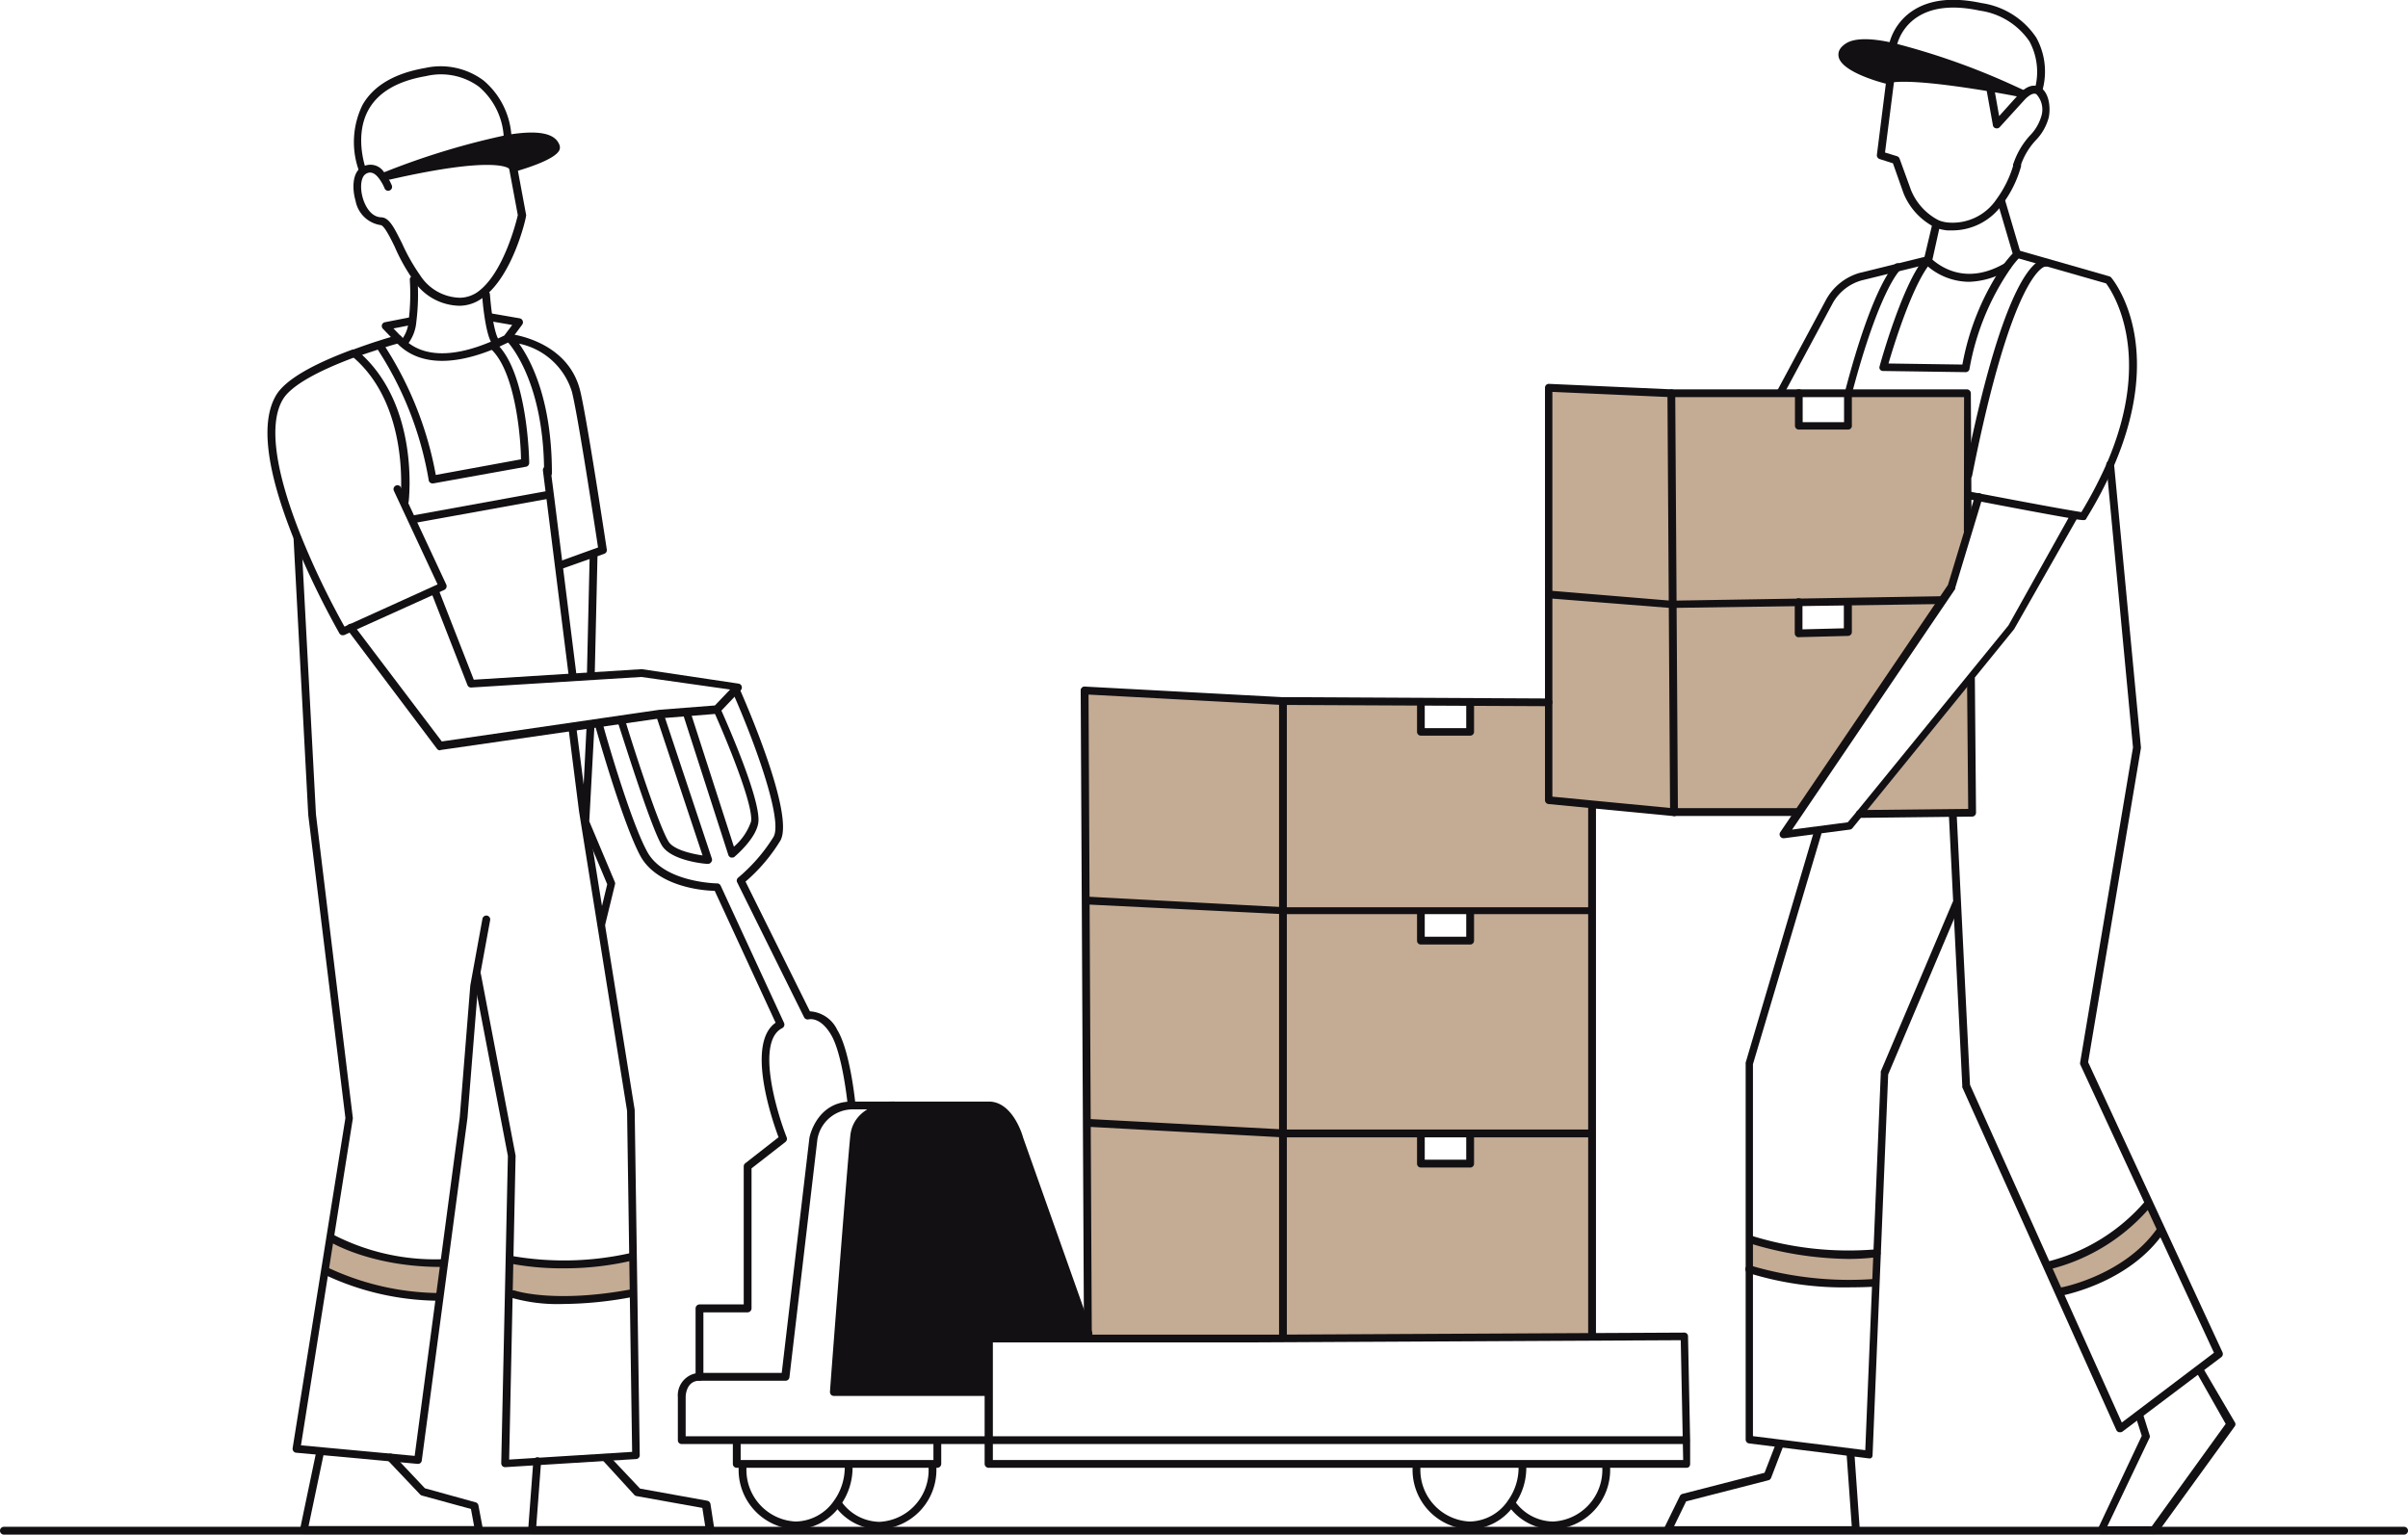 <?xml version="1.0" encoding="UTF-8"?> <svg xmlns="http://www.w3.org/2000/svg" viewBox="0 0 228.1 145.4"><defs><style>.a{fill:#c4ab94;}.b{fill:#121012;}</style></defs><path class="a" d="M205.51,115.34l1.13,2.46c-3.17,4.66-9.33,5.79-9.33,5.79l-.35.16-1.11-2.48.24-.11a18,18,0,0,0,9.31-5.77Z" transform="translate(-1.95 -1.3)"></path><path class="b" d="M192.5,9.68l1,.44c-.19,0-1.36-.27-3-.54-3.08-.51-7.72-1.17-9.57-.82a2.13,2.13,0,0,0-.32.08s-6-1.6-3.56-3.16c.77-.49,2.33-.39,4.19,0A71.22,71.22,0,0,1,192.5,9.68Z" transform="translate(-1.95 -1.3)"></path><polygon class="a" points="186.69 64.29 186.8 77 184.95 77.02 176.16 77.12 176.12 77.09 186.6 64.22 186.69 64.29"></polygon><polygon class="a" points="186.47 50.26 184.86 55.58 184.01 56.83 183.98 56.81 175.03 56.95 170.38 57.03 158.45 57.23 158.32 37.26 168.65 37.26 170.38 37.26 170.38 37.31 170.38 40.37 175.03 40.37 175.03 37.4 175.03 37.26 175.09 37.26 186.37 37.26 186.41 45 186.44 50.25 186.47 50.26"></polygon><polygon class="a" points="184.01 56.83 170.35 76.99 170.28 76.94 158.57 76.94 158.45 57.23 170.38 57.03 170.38 57.11 170.38 60.01 175.03 59.89 175.03 57.08 175.03 56.95 183.98 56.81 184.01 56.83"></polygon><path class="a" d="M179.78,120l-.12,2.82h-.18a32.57,32.57,0,0,1-11.78-1.28h-.07v-2.83h.1a30.94,30.94,0,0,0,11.93,1.3Z" transform="translate(-1.95 -1.3)"></path><polygon class="a" points="158.57 76.94 158.57 76.96 150.84 76.21 146.72 75.81 146.72 66.54 146.71 56.28 146.87 56.28 158.19 57.23 158.45 57.23 158.57 76.94"></polygon><polygon class="a" points="158.32 37.26 158.45 57.23 158.19 57.23 146.87 56.28 146.71 56.28 146.69 36.74 158.3 37.26 158.32 37.26"></polygon><polygon class="a" points="150.84 76.21 150.81 76.52 150.81 86.24 150.57 86.24 139.26 86.24 134.59 86.24 121.76 86.24 121.53 86.23 121.53 66.58 121.53 66.42 134.59 66.48 134.59 66.66 134.59 69.32 139.26 69.32 139.26 66.66 139.26 66.5 146.69 66.54 146.72 66.54 146.72 75.81 150.84 76.21"></polygon><polygon class="a" points="150.81 126.36 150.81 126.66 121.53 126.8 121.53 126.61 121.53 107.38 121.76 107.39 134.59 107.39 134.59 107.59 134.59 110.25 139.26 110.25 139.26 107.59 139.26 107.39 150.57 107.39 150.81 107.39 150.81 126.36"></polygon><polygon class="a" points="150.81 86.24 150.81 107.39 150.57 107.39 139.26 107.39 134.59 107.39 121.76 107.39 121.53 107.38 121.53 86.23 121.76 86.24 134.59 86.24 134.59 86.46 134.59 89.12 139.26 89.12 139.26 86.46 139.26 86.24 150.57 86.24 150.81 86.24"></polygon><polygon class="a" points="121.53 126.61 121.53 126.8 117.68 126.82 103.06 126.82 103.06 126.36 103.06 126.29 102.96 106.42 103.11 106.42 121.53 107.38 121.53 126.61"></polygon><polygon class="a" points="121.53 86.23 121.53 107.38 103.11 106.42 102.96 106.42 102.85 85.28 103.11 85.28 121.53 86.23"></polygon><polygon class="a" points="121.53 66.58 121.53 86.23 103.11 85.28 102.85 85.28 102.75 65.45 121.39 66.42 121.53 66.42 121.53 66.58"></polygon><path class="b" d="M105,127.66v.46H95.59v5.07H80.94s1.67-21.86,1.92-24.27c.24-2.25,2.53-2.76,3.38-2.88h9.35c2,0,2.89,3.13,2.89,3.13L105,127.59Z" transform="translate(-1.95 -1.3)"></path><path class="a" d="M61.93,120.36l0,3.45h-.12c-7.56,1.42-11.25.12-11.25.12h-.47l.07-3.25h.21a28.83,28.83,0,0,0,11.38-.31Z" transform="translate(-1.95 -1.3)"></path><path class="b" d="M54.58,15.14c.27.68-2.44,1.62-4,2.08,0,0-.34-1.84-11.74.78l0-.15a68.89,68.89,0,0,1,11.28-3.4C52.36,14.06,54.19,14.12,54.58,15.14Z" transform="translate(-1.95 -1.3)"></path><path class="a" d="M44,121l-.42,3.2-.2,0a25.54,25.54,0,0,1-10.46-2.4l-.24,0,.5-3.18.11,0s3.82,2.4,10.46,2.4Z" transform="translate(-1.95 -1.3)"></path><path class="b" d="M229.68,146.7H2.32a.37.37,0,1,1,0-.74H229.68a.37.37,0,1,1,0,.74Z" transform="translate(-1.95 -1.3)"></path><path class="b" d="M161.63,138.12H66.53a.36.36,0,0,1-.37-.37v-4.07a2.13,2.13,0,0,1,2-2.3H76l2.62-22.25c0-.06.66-3.46,4-3.46h13c2.28,0,3.21,3.26,3.24,3.4l6.52,18.4a.37.37,0,1,1-.69.24l-6.53-18.42c0-.05-.82-2.88-2.54-2.88h-13a3.4,3.4,0,0,0-3.24,2.83l-2.65,22.55a.37.37,0,0,1-.37.33H68.21c-1.26,0-1.31,1.4-1.31,1.56v3.7h94.73a.37.37,0,0,1,.37.37A.36.36,0,0,1,161.63,138.12Z" transform="translate(-1.95 -1.3)"></path><path class="b" d="M82.63,106.41a.38.38,0,0,1-.37-.34s-.49-5-1.63-6.8c-1-1.64-2-1.4-2.08-1.39a.38.38,0,0,1-.43-.19L71.78,84.9a.36.36,0,0,1,.1-.45,16.18,16.18,0,0,0,3.35-3.87c.89-1.63-1.84-9.1-3.9-13.72a.36.36,0,0,1,.19-.48.37.37,0,0,1,.49.18c.53,1.21,5.22,11.9,3.87,14.37a16.29,16.29,0,0,1-3.31,3.9l6.1,12.29a3.07,3.07,0,0,1,2.59,1.76c1.23,2,1.71,6.91,1.73,7.12a.37.37,0,0,1-.33.41Z" transform="translate(-1.95 -1.3)"></path><path class="b" d="M71.29,82.55h-.1a.39.39,0,0,1-.25-.25L66.71,69.16a.37.37,0,1,1,.7-.23l4.06,12.59a5.49,5.49,0,0,0,1.62-2.37c.24-1.31-1.74-6.44-3.51-10.43h0a.36.36,0,0,1,0-.45.35.35,0,0,1,.51,0,.45.45,0,0,1,.1.14c1.21,2.71,3.92,9.1,3.58,10.91-.26,1.5-2.2,3.12-2.28,3.19A.41.41,0,0,1,71.29,82.55Z" transform="translate(-1.95 -1.3)"></path><path class="b" d="M69,83.15h0c-.36,0-3.51-.32-4.36-1.76-1.12-1.85-4-11.25-4.17-11.65a.37.37,0,1,1,.7-.22c0,.1,3,9.71,4.1,11.5.46.78,2.16,1.17,3.23,1.33l-4.32-13a.38.38,0,0,1,.23-.47.36.36,0,0,1,.47.24l4.5,13.52a.35.35,0,0,1-.06.34A.37.37,0,0,1,69,83.15Z" transform="translate(-1.95 -1.3)"></path><path class="b" d="M68.21,132.12a.38.38,0,0,1-.37-.37v-6.49a.38.38,0,0,1,.37-.37H72.4V111.81a.37.37,0,0,1,.14-.29l3.16-2.47c-.57-1.51-3.12-8.86-.28-10.85L69.65,85.7c-1.09,0-5.47-.39-7.05-3.32-1.68-3.13-4.13-11.83-4.24-12.2a.38.38,0,0,1,.26-.46.39.39,0,0,1,.46.26c0,.09,2.52,9,4.17,12C64.81,84.92,69.84,85,69.89,85a.37.37,0,0,1,.33.22l6,13a.38.38,0,0,1-.17.49c-2.51,1.26-.55,7.9.42,10.35a.38.38,0,0,1-.11.43L73.14,112v13.27a.38.38,0,0,1-.37.37H68.58v6.12A.38.38,0,0,1,68.21,132.12Z" transform="translate(-1.95 -1.3)"></path><path class="b" d="M152.76,128a.38.38,0,0,1-.37-.37V77.82a.37.37,0,0,1,.74,0v49.84A.38.38,0,0,1,152.76,128Z" transform="translate(-1.95 -1.3)"></path><path class="b" d="M43.63,72.39a.35.35,0,0,1-.29-.15L34.88,61a.37.37,0,0,1,.59-.45l8.33,11,20.61-3,5.26-.41,1.44-1.51L62.7,65.44l-16.1,1a.36.36,0,0,1-.37-.23L42.9,57.68a.37.37,0,0,1,.21-.48.38.38,0,0,1,.48.21l3.24,8.29,15.91-1,9.17,1.37a.36.36,0,0,1,.29.24.38.38,0,0,1-.07.38l-.22.23-1.75,1.84-.06.07a.35.35,0,0,1-.24.1l-5.37.43-20.8,3Z" transform="translate(-1.95 -1.3)"></path><path class="b" d="M55.07,55.21a.38.38,0,0,1-.35-.25.37.37,0,0,1,.22-.47l3.66-1.32c-.29-1.94-1.94-12.72-2.48-14.77a6.65,6.65,0,0,0-5-4.54c1.09,1.53,3.11,5.27,3.11,12.26a.37.37,0,0,1-.37.37.36.36,0,0,1-.37-.37c0-9-3.53-12.51-3.57-12.55a.37.37,0,0,1-.08-.42.36.36,0,0,1,.37-.21c.05,0,5.43.56,6.67,5.27.6,2.29,2.47,14.63,2.55,15.16a.36.36,0,0,1-.24.4l-4,1.42Z" transform="translate(-1.95 -1.3)"></path><path class="b" d="M56.17,65.48a.38.38,0,0,1-.37-.33L53.38,45.89a.37.37,0,0,1,.32-.42.36.36,0,0,1,.41.32l.3,2.32,2.13,17a.37.37,0,0,1-.32.41Z" transform="translate(-1.95 -1.3)"></path><path class="b" d="M41.54,140h0L30,138.94a.35.35,0,0,1-.25-.14.38.38,0,0,1-.08-.29l5-31.28L31.15,78.52,29.76,52.36a.36.36,0,0,1,.35-.39.35.35,0,0,1,.38.35l1.39,26.14,3.49,28.74a.38.38,0,0,1,0,.1l-4.91,30.94,10.77,1,4.27-32.08,1-12.5,1.15-6.31a.38.38,0,0,1,.43-.3.37.37,0,0,1,.3.43l-1.15,6.27-1,12.49L41.9,139.7A.36.36,0,0,1,41.54,140Z" transform="translate(-1.95 -1.3)"></path><path class="b" d="M49.8,140.31a.4.4,0,0,1-.26-.1.43.43,0,0,1-.11-.28l.63-29.11-3.26-17a.37.37,0,1,1,.72-.14l3.27,17.11-.61,28.8,11.65-.73-.48-32.31L56.8,78.17l-1-7.88a.38.38,0,0,1,.32-.41.37.37,0,0,1,.42.32l1.15,8.94,4.38,27.3.48,32.73a.36.36,0,0,1-.34.37l-12.41.77Z" transform="translate(-1.95 -1.3)"></path><path class="b" d="M36.32,17.8a.35.35,0,0,1-.34-.24,8,8,0,0,1,.31-6.32c1.05-1.84,3.05-3,5.94-3.5a6.79,6.79,0,0,1,5.53,1.19,7.47,7.47,0,0,1,2.64,5.33.36.36,0,0,1-.34.39.36.36,0,0,1-.39-.34,6.74,6.74,0,0,0-2.36-4.8,6.1,6.1,0,0,0-5-1c-2.66.45-4.48,1.5-5.42,3.13-1.45,2.53-.28,5.67-.27,5.7a.37.37,0,0,1-.21.48Z" transform="translate(-1.95 -1.3)"></path><path class="b" d="M45.49,30.27a5.32,5.32,0,0,1-4.39-2.44,17.44,17.44,0,0,1-1.76-3.15c-.46-.95-1-2-1.32-2.05a2.85,2.85,0,0,1-2.39-2.31c-.33-1.12-.29-2.54.44-3.08l.12-.07a1.52,1.52,0,0,1,2.14.45l.32-.12A70.89,70.89,0,0,1,50,14.08c2.89-.48,4.5-.18,4.93.92a.65.65,0,0,1,0,.54c-.38.77-2.49,1.51-3.92,1.94l.77,4.14a.22.22,0,0,1,0,.14c0,.23-1.24,5.59-4,7.67A3.68,3.68,0,0,1,45.49,30.27ZM37,17.65a.73.73,0,0,0-.44.16c-.4.27-.55,1.24-.23,2.3.12.4.6,1.72,1.71,1.78.8,0,1.28,1.06,2,2.48a18.32,18.32,0,0,0,1.7,3,4.6,4.6,0,0,0,3.79,2.14,3,3,0,0,0,1.84-.68C49.68,27,50.86,22.31,51,21.68l-.82-4.4a.37.37,0,0,1,.27-.42c2.45-.7,3.68-1.39,3.78-1.65-.27-.63-1.73-.8-4.11-.4a68.93,68.93,0,0,0-11.21,3.38l-.15.06a5.7,5.7,0,0,1,.31.63.37.37,0,0,1-.22.47.36.36,0,0,1-.47-.21,4.32,4.32,0,0,0-.45-.82C37.57,17.79,37.25,17.65,37,17.65Z" transform="translate(-1.95 -1.3)"></path><path class="b" d="M47.31,146.65H30.73a.37.37,0,0,1-.29-.14.34.34,0,0,1-.07-.31l1.56-7.46a.36.36,0,0,1,.44-.28.35.35,0,0,1,.28.43l-1.47,7H46.86l-.3-1.62L41.92,143a.42.42,0,0,1-.17-.1l-3.08-3.25a.37.37,0,0,1,0-.52.39.39,0,0,1,.53,0l3,3.18L47,143.64a.38.38,0,0,1,.27.29l.43,2.28a.39.39,0,0,1-.08.31A.37.37,0,0,1,47.31,146.65Z" transform="translate(-1.95 -1.3)"></path><path class="b" d="M69.22,146.65H52.35a.36.36,0,0,1-.27-.12.35.35,0,0,1-.1-.28l.49-6.53a.4.4,0,0,1,.39-.35.36.36,0,0,1,.35.36v0l-.46,6.16h16l-.27-1.72-6.23-1.12a.36.36,0,0,1-.21-.11l-3-3.28a.37.37,0,0,1,.54-.5l3,3.18,6.37,1.15a.38.38,0,0,1,.3.31l.37,2.4a.36.36,0,0,1-.08.3A.39.39,0,0,1,69.22,146.65Z" transform="translate(-1.95 -1.3)"></path><path class="b" d="M55.27,124.85a15.82,15.82,0,0,1-4.79-.57.37.37,0,0,1,.25-.7s3.71,1.25,11.06-.13a.35.35,0,0,1,.43.29.36.36,0,0,1-.29.43A36.15,36.15,0,0,1,55.27,124.85Z" transform="translate(-1.95 -1.3)"></path><path class="b" d="M55.35,121.47a26.17,26.17,0,0,1-5-.44.37.37,0,0,1-.28-.44.36.36,0,0,1,.44-.28,28.7,28.7,0,0,0,11.22-.3.37.37,0,0,1,.17.71A28.28,28.28,0,0,1,55.35,121.47Z" transform="translate(-1.95 -1.3)"></path><path class="b" d="M43.77,121.34c-6.67,0-10.5-2.34-10.66-2.44a.38.38,0,0,1-.12-.51.36.36,0,0,1,.51-.12,21,21,0,0,0,10.27,2.34.37.37,0,1,1,0,.73Z" transform="translate(-1.95 -1.3)"></path><path class="b" d="M43.4,124.54a25.65,25.65,0,0,1-10.62-2.43.36.36,0,0,1-.17-.49.37.37,0,0,1,.5-.17,25.26,25.26,0,0,0,10.29,2.36.37.37,0,1,1,0,.73Z" transform="translate(-1.95 -1.3)"></path><path class="b" d="M95.47,133.56H80.94a.39.39,0,0,1-.27-.11.42.42,0,0,1-.1-.28c0-.22,1.67-21.91,1.93-24.29s2.66-3.06,3.69-3.21l.33,0a.35.35,0,0,1,.4.34.37.37,0,0,1-.33.4l-.31,0c-.84.11-2.85.6-3,2.55-.23,2.19-1.66,20.89-1.89,23.87H95.47a.37.37,0,1,1,0,.73Z" transform="translate(-1.95 -1.3)"></path><path class="b" d="M161.72,140.37H95.59a.38.38,0,0,1-.37-.37V128.12a.38.38,0,0,1,.37-.37l27.89,0,38-.19a.35.35,0,0,1,.37.36l.2,9.85h0l0,2.24a.43.43,0,0,1-.1.27A.39.39,0,0,1,161.72,140.37ZM96,139.63h65.39l-.23-11.35-41.49.21H96Z" transform="translate(-1.95 -1.3)"></path><path class="b" d="M90.74,140.37h-19a.37.37,0,0,1-.37-.37v-2.11a.37.37,0,0,1,.37-.37.38.38,0,0,1,.37.37v1.74H90.37v-1.82a.37.37,0,0,1,.74,0V140A.38.38,0,0,1,90.74,140.37Z" transform="translate(-1.95 -1.3)"></path><path class="b" d="M123.48,128.28a.38.38,0,0,1-.37-.37v-60a.37.37,0,0,1,.74,0v60A.38.38,0,0,1,123.48,128.28Z" transform="translate(-1.95 -1.3)"></path><path class="b" d="M105,127.66h-.37l-.31-60.91a.38.38,0,0,1,.37-.37h0a.38.38,0,0,1,.37.37l.31,60.84Z" transform="translate(-1.95 -1.3)"></path><path class="b" d="M152.53,109.06H123.46l-18.42-1a.36.36,0,0,1-.35-.39.35.35,0,0,1,.39-.35l18.65,1h28.8a.36.36,0,0,1,.36.37A.37.37,0,0,1,152.53,109.06Z" transform="translate(-1.95 -1.3)"></path><path class="b" d="M152.53,87.91H123.46L105,87a.36.36,0,0,1-.35-.39.34.34,0,0,1,.39-.35l18.65,1h28.8a.36.36,0,0,1,.36.37A.37.37,0,0,1,152.53,87.91Z" transform="translate(-1.95 -1.3)"></path><path class="b" d="M148.65,68.21h0l-25.3-.12-18.66-1a.38.38,0,0,1-.36-.38.36.36,0,0,1,.36-.36h0l18.66,1h.12l25.17.13a.35.35,0,0,1,.36.37A.36.36,0,0,1,148.65,68.21Z" transform="translate(-1.95 -1.3)"></path><path class="b" d="M141.15,146.2a5.64,5.64,0,0,1-5.39-5.85.37.37,0,0,1,.74,0,4.9,4.9,0,0,0,4.65,5.11,4.45,4.45,0,0,0,3.65-2,5.34,5.34,0,0,0,1-3.15.37.37,0,1,1,.73,0,6.07,6.07,0,0,1-1.13,3.58A5.24,5.24,0,0,1,141.15,146.2Z" transform="translate(-1.95 -1.3)"></path><path class="b" d="M149.08,146.2a5.22,5.22,0,0,1-4.24-2.24.37.37,0,0,1,.6-.44,4.48,4.48,0,0,0,3.64,1.94,4.9,4.9,0,0,0,4.65-5.11.37.37,0,0,1,.74,0A5.64,5.64,0,0,1,149.08,146.2Z" transform="translate(-1.95 -1.3)"></path><path class="b" d="M77.31,146.2a5.64,5.64,0,0,1-5.39-5.85.37.37,0,0,1,.37-.37.38.38,0,0,1,.37.37,4.9,4.9,0,0,0,4.65,5.11,4.5,4.5,0,0,0,3.66-2,5.42,5.42,0,0,0,1-3.15.37.37,0,0,1,.74,0,6.1,6.1,0,0,1-1.12,3.57A5.21,5.21,0,0,1,77.31,146.2Z" transform="translate(-1.95 -1.3)"></path><path class="b" d="M85.24,146.2A5.24,5.24,0,0,1,81,143.93a.37.37,0,0,1,.6-.44,4.5,4.5,0,0,0,3.67,2,4.9,4.9,0,0,0,4.64-5.11.37.37,0,0,1,.37-.37.38.38,0,0,1,.37.37A5.64,5.64,0,0,1,85.24,146.2Z" transform="translate(-1.95 -1.3)"></path><path class="b" d="M40.21,49.13h0a.37.37,0,0,1-.33-.41c0-.09,1-8.85-4.46-13.56a.37.37,0,0,1,0-.52.38.38,0,0,1,.52,0c5.74,5,4.76,13.83,4.72,14.21A.38.38,0,0,1,40.21,49.13Z" transform="translate(-1.95 -1.3)"></path><path class="b" d="M42.93,47.1a.35.35,0,0,1-.37-.31,32.59,32.59,0,0,0-4.93-12.52.37.37,0,0,1,.09-.52.36.36,0,0,1,.51.09,33.47,33.47,0,0,1,5,12.46l8.07-1.48c0-1.53-.43-8.3-2.9-10.5a.38.38,0,0,1,0-.52.36.36,0,0,1,.52,0c3,2.69,3.16,11,3.16,11.36a.37.37,0,0,1-.3.36L43,47.1Z" transform="translate(-1.95 -1.3)"></path><path class="b" d="M199.28,50.58a6.15,6.15,0,0,1-.91-.13c-1.89-.31-6.59-1.2-9.07-1.68l-.82-.16a.36.36,0,0,1-.3-.43.36.36,0,0,1,.43-.29l.83.16c2.47.47,7.16,1.36,9.06,1.67l.61.1a40,40,0,0,0,2.4-4.6c4.5-10.39.51-16.31-.06-17.07L193,25.74a.35.35,0,0,1-.25-.45.37.37,0,0,1,.45-.26l8.55,2.45a.42.42,0,0,1,.18.11c.22.26,5.24,6.37.23,17.92a38.93,38.93,0,0,1-2.56,4.88C199.56,50.53,199.47,50.58,199.28,50.58Z" transform="translate(-1.95 -1.3)"></path><path class="b" d="M170.9,80.72a.37.37,0,0,1-.31-.58l15.88-23.42,2.55-8.4a.37.37,0,1,1,.7.22L187.16,57a.3.3,0,0,1,0,.1l-15.45,22.8,5.27-.69.84-1,14.38-17.65L198.1,50a.37.37,0,1,1,.64.36l-6,10.55L177.42,79.77a.38.38,0,0,1-.24.13l-6.23.82Z" transform="translate(-1.95 -1.3)"></path><path class="b" d="M188.39,46.67h-.08a.36.36,0,0,1-.29-.43c3.1-15.58,5.71-19.33,7-20.17a1.08,1.08,0,0,1,.78-.24.38.38,0,0,1,.28.44.37.37,0,0,1-.4.29c-.13,0-3.12.69-6.92,19.82A.37.37,0,0,1,188.39,46.67Z" transform="translate(-1.95 -1.3)"></path><path class="b" d="M188.15,36.56h0l-7.83-.11a.35.35,0,0,1-.29-.15A.34.34,0,0,1,180,36c.08-.32,2.18-7.85,4.25-10.23l.06-.07a.38.38,0,0,1,.53,0,.36.36,0,0,1,0,.51h0c-1.71,2-3.51,7.84-4,9.53l7,.1a24.44,24.44,0,0,1,3.93-9.52,11.37,11.37,0,0,1,.83-1l-1.4-4.75a.37.37,0,1,1,.71-.21l1.46,4.95a.36.36,0,0,1-.11.38,9.52,9.52,0,0,0-.89,1.1,24.1,24.1,0,0,0-3.87,9.53A.37.37,0,0,1,188.15,36.56Z" transform="translate(-1.95 -1.3)"></path><path class="b" d="M177,38.77H177a.36.36,0,0,1-.26-.45c2.68-10.21,4.65-11.89,4.73-12a.37.37,0,1,1,.46.58S180,28.67,177.4,38.5A.37.37,0,0,1,177,38.77Z" transform="translate(-1.95 -1.3)"></path><path class="b" d="M170.6,38.85a.33.33,0,0,1-.17,0,.37.37,0,0,1-.15-.5l4.64-8.64a5.28,5.28,0,0,1,3.17-2.55l6.24-1.54a.37.37,0,0,1,.45.27.39.39,0,0,1-.27.45l-6.23,1.53A4.56,4.56,0,0,0,175.57,30l-4.64,8.64A.39.39,0,0,1,170.6,38.85Z" transform="translate(-1.95 -1.3)"></path><path class="b" d="M188.46,28a6.11,6.11,0,0,1-4.09-1.63h0a.25.25,0,0,1-.1-.08.36.36,0,0,1-.08-.3l0-.1.82-3.45a.38.38,0,0,1,.45-.28.37.37,0,0,1,.27.45L185,25.9c1,.86,3.42,2.37,6.91.31h0a.36.36,0,0,1,.47,0,.36.36,0,0,1,0,.52l-.08.07,0,0A7.5,7.5,0,0,1,188.46,28Z" transform="translate(-1.95 -1.3)"></path><path class="b" d="M186.84,23.13h-.4a3.93,3.93,0,0,1-1.18-.28,6.23,6.23,0,0,1-3-3.25l-1-2.83L180,16.37a.38.38,0,0,1-.26-.4l.9-7.15a.37.37,0,0,1,.74.09l-.87,6.84,1.14.35a.39.39,0,0,1,.24.23l1.09,3a5.59,5.59,0,0,0,2.61,2.84,3.15,3.15,0,0,0,1,.22,5,5,0,0,0,4.47-2.2,10.49,10.49,0,0,0,1.62-3.29.36.36,0,0,1,.44-.27.37.37,0,0,1,.27.45,10.78,10.78,0,0,1-1.75,3.56A5.81,5.81,0,0,1,186.84,23.13Z" transform="translate(-1.95 -1.3)"></path><path class="b" d="M172.23,78.61H160.52a.37.37,0,0,1-.37-.37l-.25-39.68a.38.38,0,0,1,.37-.37h28a.38.38,0,0,1,.37.37l.07,13a.34.34,0,0,1-.37.37.36.36,0,0,1-.36-.37L188,38.93H160.64l.25,38.94h11.34a.38.38,0,0,1,.37.37A.37.37,0,0,1,172.23,78.61Z" transform="translate(-1.95 -1.3)"></path><path class="b" d="M178.11,78.79a.37.37,0,0,1,0-.74l10.28-.11-.11-12.35a.37.37,0,0,1,.37-.37h0a.37.37,0,0,1,.37.37l.11,12.71a.37.37,0,0,1-.37.37l-10.64.12Z" transform="translate(-1.95 -1.3)"></path><path class="b" d="M160.57,78.63l-11.94-1.15a.37.37,0,0,1-.33-.37l0-39.07a.39.39,0,0,1,.11-.27.38.38,0,0,1,.27-.1l11.61.52a.37.37,0,0,1,.35.39.38.38,0,0,1-.38.35L149,38.43l0,38.35,11.53,1.11a.39.39,0,0,1,.35.39A.34.34,0,0,1,160.57,78.63Z" transform="translate(-1.95 -1.3)"></path><path class="b" d="M160.15,58.9,148.79,58a.37.37,0,0,1-.34-.4.36.36,0,0,1,.4-.33l11.33.94h.22l25.53-.42a.34.34,0,0,1,.37.36.37.37,0,0,1-.36.38Z" transform="translate(-1.95 -1.3)"></path><path class="b" d="M202.76,137h-.09a.4.4,0,0,1-.25-.21l-14.59-32.47a.31.31,0,0,1,0-.13l-1.27-25.67a.37.37,0,0,1,.35-.39.34.34,0,0,1,.39.35l1.26,25.6,14.38,32,8.73-6.61L199,102.15a.42.42,0,0,1,0-.22l5-29.81L201.48,45.4a.37.37,0,1,1,.73-.07l2.54,26.76a.33.33,0,0,1,0,.1l-5,29.75,12.73,27.49a.38.38,0,0,1-.11.45L203,136.94A.35.35,0,0,1,202.76,137Z" transform="translate(-1.95 -1.3)"></path><path class="b" d="M177.73,146.57H159.92a.34.34,0,0,1-.31-.17.36.36,0,0,1,0-.36l1.47-3a.39.39,0,0,1,.25-.2l7.77-2,1.08-2.79a.37.37,0,0,1,.48-.21.38.38,0,0,1,.21.48l-1.15,3a.37.37,0,0,1-.26.23l-7.79,2-1.14,2.35h16.83l-.48-6.7a.38.38,0,0,1,.34-.4.38.38,0,0,1,.4.35l.5,7.1a.34.34,0,0,1-.1.27A.36.36,0,0,1,177.73,146.57Z" transform="translate(-1.95 -1.3)"></path><path class="b" d="M206,146.65h-5a.34.34,0,0,1-.31-.17.38.38,0,0,1,0-.36l4.14-8.78-.55-1.74a.37.37,0,0,1,.24-.46.36.36,0,0,1,.46.24l.59,1.88a.36.36,0,0,1,0,.27l-4,8.38h4.21l7-9.7L210,131.3a.37.37,0,0,1,.64-.37l3,5.11a.34.34,0,0,1,0,.4l-7.29,10.06A.38.38,0,0,1,206,146.65Z" transform="translate(-1.95 -1.3)"></path><path class="b" d="M179,139.48h0l-11.37-1.42a.37.37,0,0,1-.32-.37V102.08a.18.18,0,0,1,0-.1l6.45-21.84a.37.37,0,0,1,.46-.25.36.36,0,0,1,.25.46L168,102.13v35.24l10.64,1.33,1.47-35.76a.31.31,0,0,1,0-.13l6.79-16a.38.38,0,0,1,.49-.19.37.37,0,0,1,.19.48l-6.77,16-1.48,36.09a.33.33,0,0,1-.13.26A.36.36,0,0,1,179,139.48Z" transform="translate(-1.95 -1.3)"></path><path class="b" d="M49,34.18a.35.35,0,0,1-.23-.09c-.26-.21-.6-.7-.91-2.69-.17-1.09-.24-2.1-.24-2.15a.37.37,0,0,1,.34-.39.36.36,0,0,1,.4.34s.07,1,.23,2.09c.29,1.81.57,2.17.64,2.23a.37.37,0,0,1-.23.66Z" transform="translate(-1.95 -1.3)"></path><path class="b" d="M40.24,34.15A.37.37,0,0,1,40,34a.37.37,0,0,1,0-.52,3.24,3.24,0,0,0,.66-1.8,20.86,20.86,0,0,0,.11-3.85.36.36,0,0,1,.34-.4.36.36,0,0,1,.39.34,20.81,20.81,0,0,1-.11,4A4,4,0,0,1,40.5,34,.38.38,0,0,1,40.24,34.15Z" transform="translate(-1.95 -1.3)"></path><path class="b" d="M39.67,33.78a.39.39,0,0,1-.27-.11l-1.18-1.22a.39.39,0,0,1-.09-.37.37.37,0,0,1,.28-.25l2.3-.45a.36.36,0,0,1,.43.29.36.36,0,0,1-.29.43l-1.63.32.71.74a.37.37,0,0,1,0,.52A.35.35,0,0,1,39.67,33.78Z" transform="translate(-1.95 -1.3)"></path><path class="b" d="M34.42,61.49a.38.38,0,0,1-.32-.18,80.69,80.69,0,0,1-4.28-8.85c-2.67-6.62-3.23-11.25-1.68-13.77.86-1.38,3.29-2.83,7.22-4.28,0,0,0,0,.08,0,.87-.32,1.68-.6,2.34-.81.93-.3,1.59-.48,1.72-.52l.13,0a.46.46,0,0,1,.2,0h0a.55.55,0,0,1,.17.14l.12.11a3.59,3.59,0,0,0,.27.25c1.75,1.56,4.54,1.59,8.09.08l.35-.15.89-.42.75-1-2.25-.39a.37.37,0,0,1-.3-.43.36.36,0,0,1,.43-.3l2.83.49a.38.38,0,0,1,.24.59l-1.15,1.55a.43.43,0,0,1-.14.13l-1,.47-.35.15c-4.86,2-7.5,1-8.87-.2-.11-.09-.22-.2-.3-.28l-.06,0c-.26.07-.82.23-1.54.47s-1.42.46-2.25.76l-.07,0c-3.76,1.38-6.16,2.77-6.92,4-1.4,2.27-.8,6.8,1.74,13.1a76.25,76.25,0,0,0,4.07,8.47l8.82-4-4.14-8.87a.37.37,0,0,1,.18-.49.37.37,0,0,1,.49.17l4.3,9.22a.39.39,0,0,1,0,.28.39.39,0,0,1-.19.21l-9.48,4.28Zm5-27.82Z" transform="translate(-1.95 -1.3)"></path><path class="b" d="M57.91,65.45h0a.38.38,0,0,1-.36-.38l.26-11.24a.38.38,0,0,1,.38-.37.38.38,0,0,1,.36.38l-.26,11.25A.37.37,0,0,1,57.91,65.45Z" transform="translate(-1.95 -1.3)"></path><path class="b" d="M38.63,18.41a.37.37,0,0,1-.1-.72l.2-.05c8.15-1.87,10.93-1.56,11.82-1a.74.74,0,0,1,.37.47.37.37,0,0,1-.71.2c-.09-.11-1.45-1.25-11.31,1l-.17,0Z" transform="translate(-1.95 -1.3)"></path><path class="b" d="M193.49,10.5l-.12,0-.38-.07c-.5-.1-1.41-.27-2.54-.46-4.8-.8-8.07-1.09-9.44-.83l-.29.07a.34.34,0,0,1-.2,0c-.7-.18-4.2-1.17-4.41-2.57-.05-.32,0-.8.76-1.26s2.26-.51,4.46,0a66.94,66.94,0,0,1,11.32,4l.94.43a.37.37,0,0,1-.1.73ZM182.28,8.29a58.82,58.82,0,0,1,8.11.9,58.34,58.34,0,0,0-9.22-3.12c-2.46-.55-3.48-.35-3.91-.08-.17.11-.46.32-.42.52.09.59,2,1.46,3.77,1.94l.27-.06A7.89,7.89,0,0,1,182.28,8.29Z" transform="translate(-1.95 -1.3)"></path><path class="b" d="M195.12,10H195a.36.36,0,0,1-.25-.46,6.09,6.09,0,0,0-.56-4.32,6.83,6.83,0,0,0-4.69-2.91c-2.51-.54-4.5-.33-5.94.61a4.58,4.58,0,0,0-1.93,2.68.36.36,0,0,1-.43.29.38.38,0,0,1-.3-.43,5.31,5.31,0,0,1,2.24-3.15c1.61-1.06,3.81-1.3,6.51-.72a7.53,7.53,0,0,1,5.18,3.26,6.64,6.64,0,0,1,.62,4.9A.35.35,0,0,1,195.12,10Z" transform="translate(-1.95 -1.3)"></path><path class="b" d="M196.1,121.53a.37.37,0,0,1-.37-.3.38.38,0,0,1,.3-.43,17.9,17.9,0,0,0,9.09-5.65.36.36,0,0,1,.52,0,.37.37,0,0,1,0,.52,18.34,18.34,0,0,1-9.52,5.89Z" transform="translate(-1.95 -1.3)"></path><path class="b" d="M197.31,124a.37.37,0,0,1-.37-.3.38.38,0,0,1,.3-.43c.06,0,6-1.16,9.09-5.64a.38.38,0,0,1,.52-.1.37.37,0,0,1,.1.51c-3.23,4.74-9.32,5.91-9.58,6Z" transform="translate(-1.95 -1.3)"></path><path class="b" d="M177,120.58a32.91,32.91,0,0,1-9.34-1.49.36.36,0,0,1-.23-.47.36.36,0,0,1,.46-.23,30.85,30.85,0,0,0,11.77,1.28.37.37,0,0,1,.1.74A21.41,21.41,0,0,1,177,120.58Z" transform="translate(-1.95 -1.3)"></path><path class="b" d="M177.33,123.27a30.36,30.36,0,0,1-9.76-1.36.37.37,0,1,1,.25-.69,32.88,32.88,0,0,0,11.65,1.26.34.34,0,0,1,.38.35.35.35,0,0,1-.35.38C178.75,123.25,178,123.27,177.33,123.27Z" transform="translate(-1.95 -1.3)"></path><path class="b" d="M41,50.89a.37.37,0,0,1-.37-.3.38.38,0,0,1,.3-.43l12.86-2.34a.37.37,0,0,1,.43.3.37.37,0,0,1-.3.43L41,50.89Z" transform="translate(-1.95 -1.3)"></path><path class="b" d="M141.21,71h-4.67a.36.36,0,0,1-.36-.37V68a.37.37,0,1,1,.73,0v2.29h3.93V68a.38.38,0,0,1,.37-.37.37.37,0,0,1,.37.37v2.66A.36.36,0,0,1,141.21,71Z" transform="translate(-1.95 -1.3)"></path><path class="b" d="M177,42h-4.65a.36.36,0,0,1-.37-.37V38.61a.37.37,0,1,1,.73,0V41.3h3.92V38.7a.38.38,0,0,1,.37-.37.37.37,0,0,1,.37.37v3A.36.36,0,0,1,177,42Z" transform="translate(-1.95 -1.3)"></path><path class="b" d="M172.33,61.68a.38.38,0,0,1-.37-.37v-2.9a.37.37,0,1,1,.73,0v2.52l3.92-.1V58.38A.38.38,0,0,1,177,58a.37.37,0,0,1,.37.37v2.81a.37.37,0,0,1-.36.37l-4.65.12Z" transform="translate(-1.95 -1.3)"></path><path class="b" d="M141.21,90.79h-4.67a.36.36,0,0,1-.36-.37V87.76a.37.37,0,0,1,.73,0v2.29h3.93V87.76a.37.37,0,0,1,.37-.36.36.36,0,0,1,.37.36v2.66A.36.36,0,0,1,141.21,90.79Z" transform="translate(-1.95 -1.3)"></path><path class="b" d="M141.21,111.92h-4.67a.36.36,0,0,1-.36-.37v-2.66a.37.37,0,0,1,.73,0v2.29h3.93v-2.29a.37.37,0,0,1,.37-.36.36.36,0,0,1,.37.36v2.66A.36.36,0,0,1,141.21,111.92Z" transform="translate(-1.95 -1.3)"></path><path class="b" d="M193,17.32l-.1,0a.36.36,0,0,1-.25-.45,7.48,7.48,0,0,1,1.58-2.72,4.37,4.37,0,0,0,1.09-1.85,2.13,2.13,0,0,0-.48-2.08c-.32-.17-.75.19-1,.42l-.16.17-2.31,2.54a.38.38,0,0,1-.38.1.34.34,0,0,1-.26-.28l-.6-3.34a.37.37,0,0,1,.3-.43.38.38,0,0,1,.43.3l.46,2.6,1.8-2c.06-.07.13-.13.2-.2.86-.88,1.53-.72,1.85-.55.83.44,1.06,1.81.85,2.87a4.88,4.88,0,0,1-1.24,2.18,6.63,6.63,0,0,0-1.44,2.45A.37.37,0,0,1,193,17.32Z" transform="translate(-1.95 -1.3)"></path><path class="b" d="M58.94,89.22h-.09a.37.37,0,0,1-.27-.45l.89-3.69-2.41-5.74a.45.45,0,0,1,0-.16L57.52,70a.38.38,0,0,1,.39-.35.37.37,0,0,1,.35.39l-.49,9.08,2.43,5.77a.37.37,0,0,1,0,.23l-.93,3.81A.37.37,0,0,1,58.94,89.22Z" transform="translate(-1.95 -1.3)"></path></svg> 